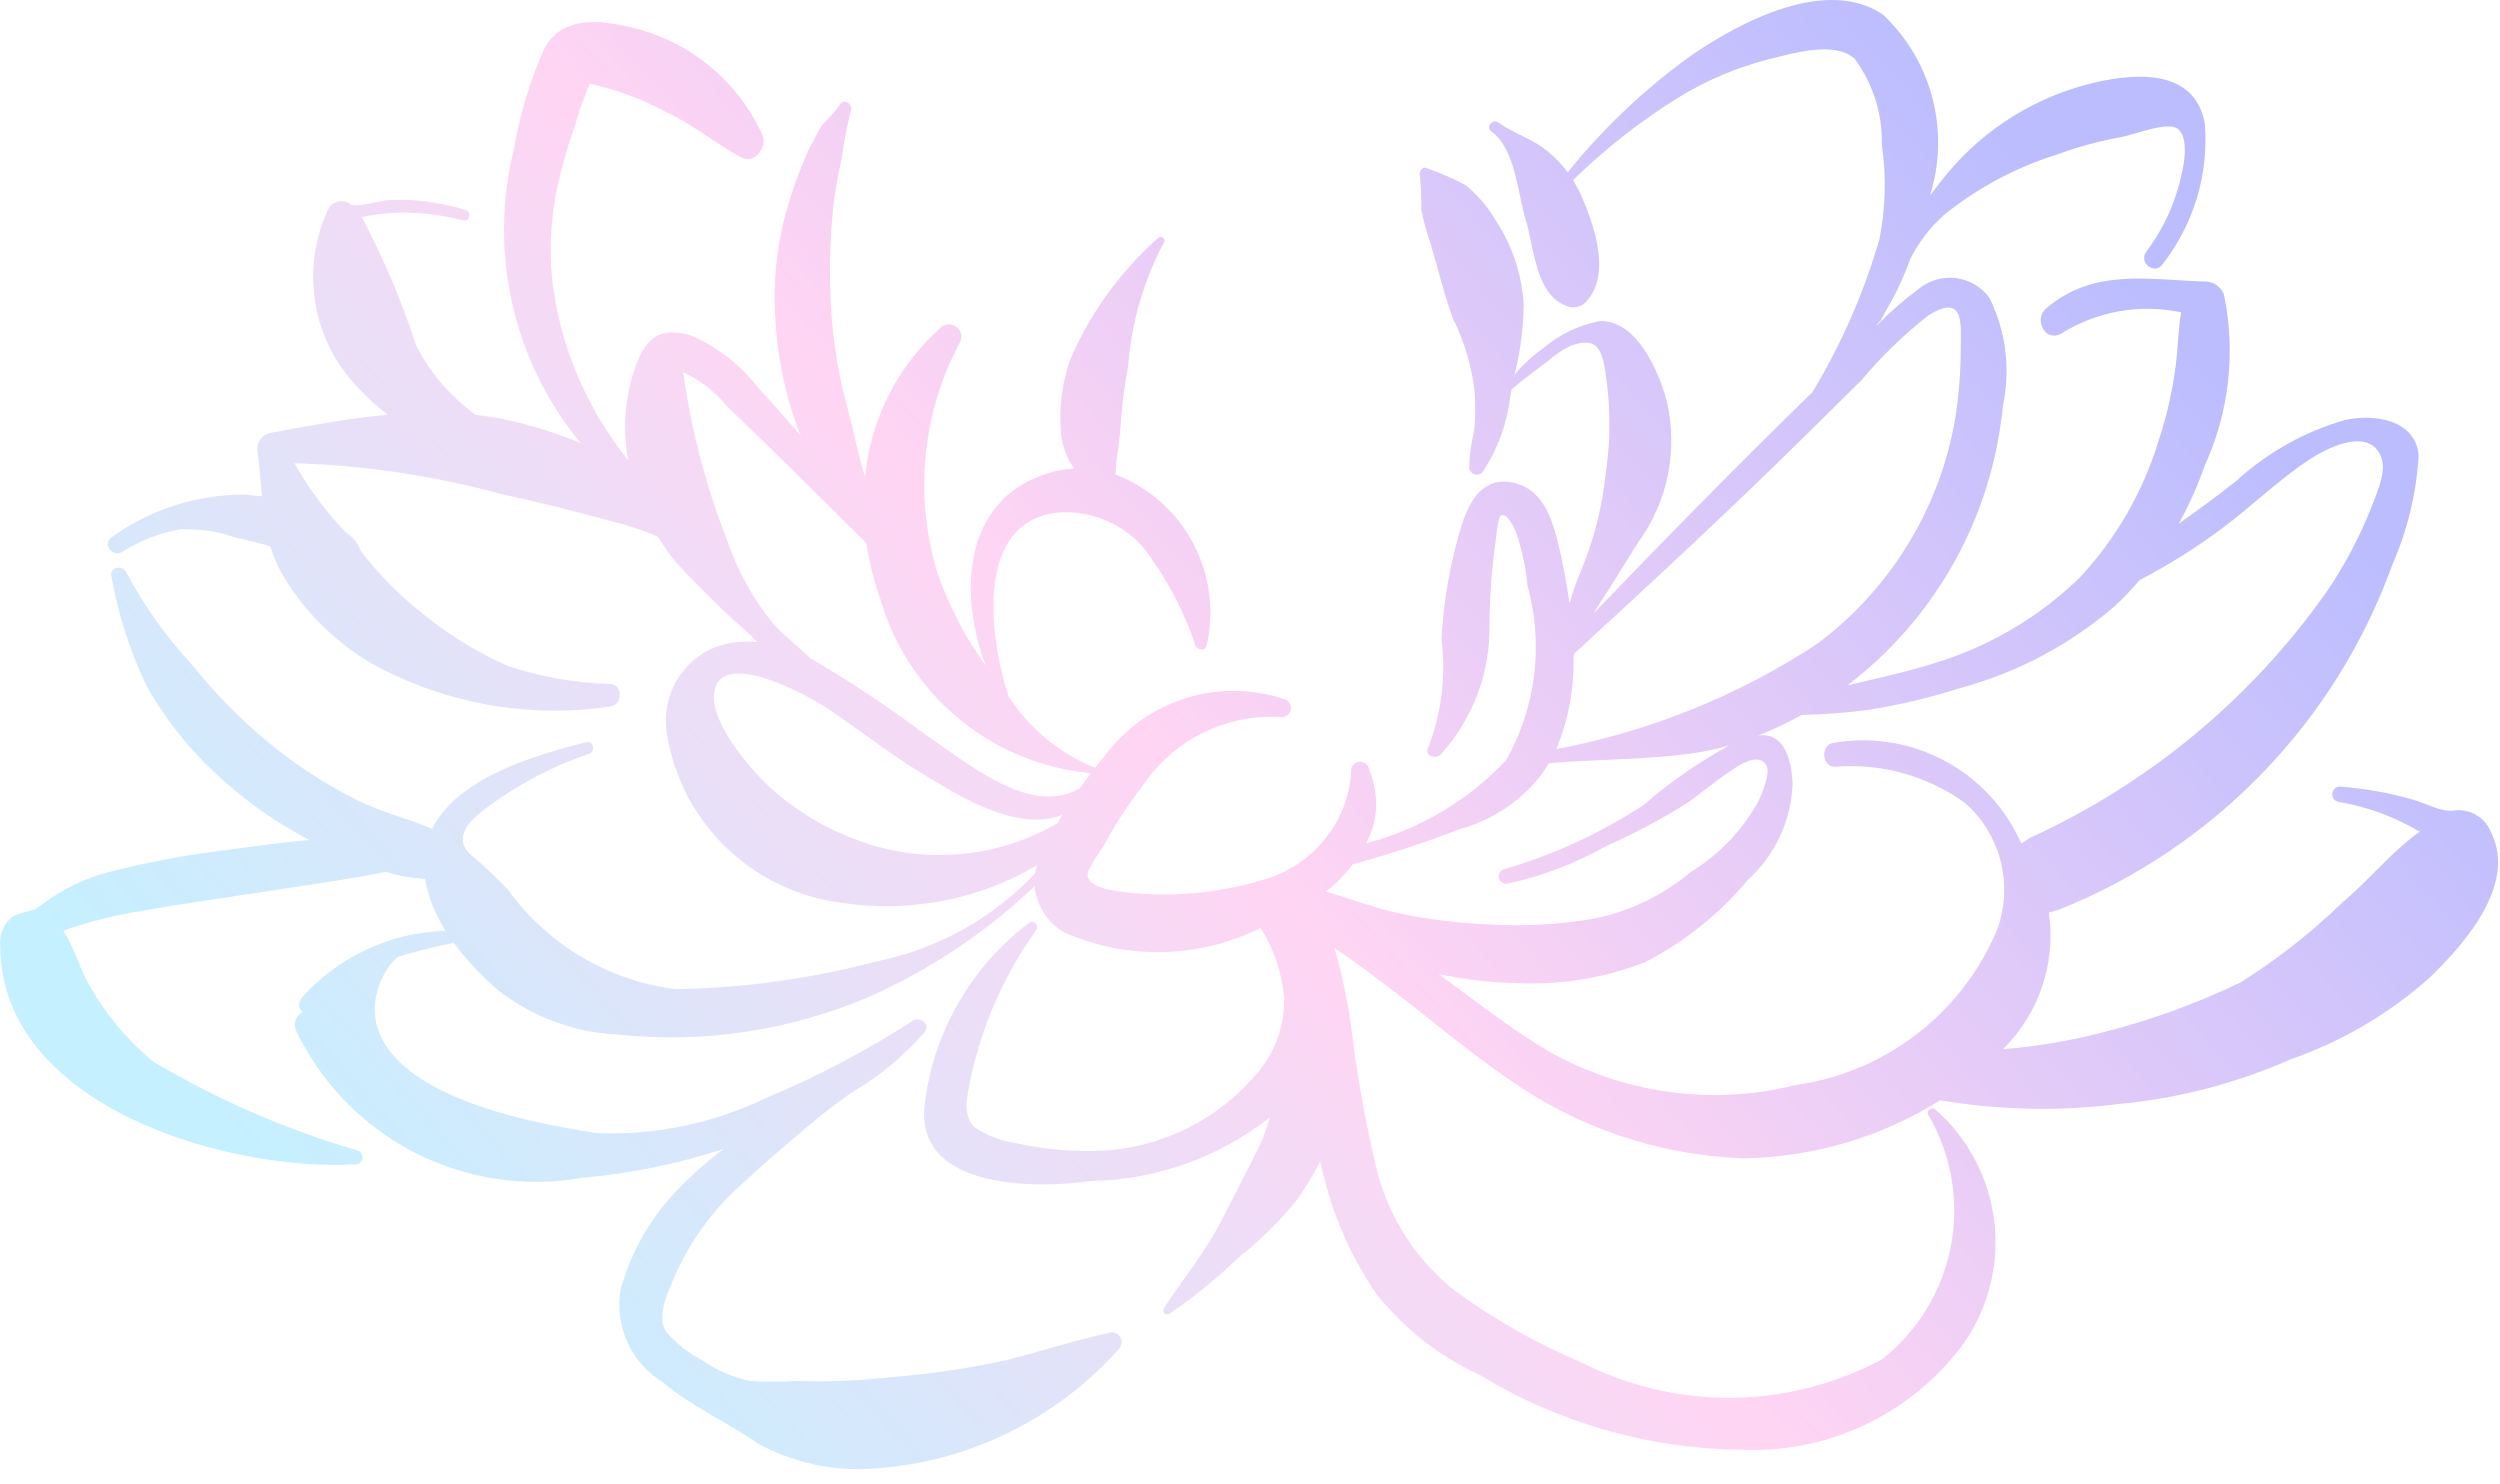 <svg width="96" height="57" viewBox="0 0 96 57" fill="none" xmlns="http://www.w3.org/2000/svg">
<path d="M95.643 31.931C95.415 31.391 94.863 31.061 94.28 31.117C93.753 31.213 93.207 30.852 92.58 30.684C91.699 30.436 90.796 30.276 89.884 30.207C89.725 30.191 89.583 30.302 89.561 30.46C89.539 30.618 89.646 30.765 89.802 30.792C90.497 30.911 91.177 31.11 91.827 31.384C92.203 31.55 92.571 31.736 92.928 31.94L92.705 32.091C92.292 32.417 91.901 32.77 91.532 33.147C91.005 33.662 90.5 34.191 89.936 34.666C88.747 35.82 87.439 36.845 86.035 37.725C84.304 38.558 82.492 39.211 80.628 39.674C79.409 39.982 78.166 40.187 76.912 40.288C78.302 38.92 78.957 36.973 78.678 35.043L79.044 34.938H79.045C85.027 32.554 89.7 27.716 91.877 21.655C92.452 20.339 92.791 18.931 92.875 17.497C92.772 16.115 91.163 15.881 90.059 16.125C88.503 16.57 87.073 17.371 85.879 18.464C85.16 19.035 84.415 19.58 83.663 20.111V20.112C84.058 19.396 84.392 18.649 84.662 17.878C85.601 15.824 85.86 13.523 85.401 11.312C85.299 11.042 85.057 10.851 84.77 10.815C82.562 10.76 80.425 10.26 78.568 11.845C78.106 12.24 78.494 13.118 79.113 12.833C80.491 11.957 82.157 11.655 83.755 11.993C83.64 12.653 83.639 13.322 83.552 14.003C83.428 14.999 83.206 15.981 82.887 16.934C82.287 18.898 81.247 20.697 79.846 22.196C78.371 23.623 76.595 24.7 74.647 25.349C73.536 25.724 72.396 25.98 71.254 26.243L70.941 26.32C73.007 24.746 74.639 22.674 75.684 20.297C76.34 18.801 76.754 17.209 76.911 15.584C77.213 14.184 77.032 12.723 76.396 11.441C76.094 11.024 75.635 10.749 75.125 10.681C74.615 10.613 74.099 10.757 73.698 11.079C73.111 11.514 72.558 11.996 72.047 12.519L72.141 12.378L72.215 12.316L72.36 12.035C72.76 11.373 73.093 10.673 73.354 9.945C73.673 9.319 74.102 8.754 74.62 8.279C75.898 7.238 77.363 6.449 78.934 5.952C79.742 5.653 80.574 5.425 81.421 5.271C81.993 5.163 83.24 4.646 83.625 4.948C84.174 5.38 83.758 6.857 83.567 7.457C83.308 8.254 82.917 9.002 82.414 9.672C82.114 10.08 82.734 10.571 83.032 10.159V10.16C84.233 8.63 84.817 6.705 84.668 4.766C84.285 2.536 81.809 2.805 80.123 3.248V3.249C77.888 3.843 75.913 5.161 74.507 6.996L74.109 7.51V7.511C74.493 6.301 74.527 5.006 74.208 3.778C73.89 2.548 73.231 1.434 72.308 0.563C70.132 -0.916 66.818 0.844 64.968 2.112H64.967C63.183 3.391 61.58 4.905 60.202 6.613C59.986 6.33 59.738 6.071 59.467 5.841C58.879 5.339 58.165 5.152 57.537 4.705C57.308 4.543 57.037 4.886 57.266 5.049C58.198 5.711 58.271 7.41 58.591 8.454C58.918 9.518 58.948 11.278 60.141 11.745C60.367 11.843 60.629 11.812 60.827 11.663C61.937 10.637 61.211 8.611 60.681 7.419L60.408 6.911V6.912C61.63 5.72 62.977 4.663 64.425 3.76C65.523 3.083 66.718 2.578 67.968 2.262C68.873 2.047 70.442 1.562 71.22 2.256C71.925 3.214 72.292 4.379 72.263 5.568C72.439 6.77 72.408 7.995 72.17 9.188C71.57 11.248 70.706 13.221 69.598 15.058C66.737 17.845 63.949 20.686 61.185 23.564L61.405 23.208C61.922 22.424 62.407 21.607 62.915 20.815V20.816C64.044 19.258 64.443 17.288 64.005 15.415C63.719 14.3 62.853 12.269 61.424 12.332C60.62 12.487 59.87 12.848 59.248 13.38C58.841 13.667 58.475 14.006 58.16 14.389C58.379 13.514 58.496 12.617 58.51 11.715C58.446 10.555 58.075 9.431 57.434 8.461C57.13 7.939 56.732 7.476 56.261 7.096C55.794 6.852 55.309 6.64 54.81 6.466C54.627 6.366 54.476 6.587 54.523 6.748C54.567 7.177 54.586 7.609 54.577 8.042C54.658 8.463 54.771 8.879 54.911 9.284C55.206 10.265 55.438 11.265 55.79 12.228C56.228 13.103 56.51 14.048 56.622 15.021C56.66 15.532 56.655 16.047 56.609 16.557C56.49 17.019 56.426 17.493 56.416 17.97C56.433 18.086 56.517 18.182 56.631 18.214C56.744 18.246 56.866 18.208 56.941 18.117C57.517 17.242 57.879 16.243 57.996 15.201L58.045 14.951C58.483 14.579 58.954 14.231 59.405 13.893C59.673 13.655 59.97 13.451 60.289 13.287C61.041 13.021 61.376 13.129 61.568 13.857H61.568C61.844 15.277 61.875 16.732 61.66 18.162C61.528 19.483 61.197 20.777 60.675 21.998C60.513 22.382 60.388 22.771 60.267 23.163C60.172 22.468 60.045 21.791 59.902 21.164C59.659 20.103 59.338 18.805 58.11 18.537C56.978 18.289 56.45 19.183 56.144 20.113V20.113C55.696 21.554 55.43 23.047 55.353 24.555C55.531 25.96 55.355 27.388 54.842 28.709C54.674 28.993 55.114 29.189 55.309 28.985V28.984C56.55 27.625 57.225 25.843 57.196 24.003C57.204 22.889 57.287 21.776 57.445 20.673C57.462 20.568 57.523 19.818 57.649 19.784C57.911 19.714 58.152 20.298 58.225 20.466C58.448 21.122 58.594 21.801 58.658 22.491C59.28 24.747 58.982 27.158 57.832 29.197C56.374 30.742 54.512 31.846 52.457 32.383C52.596 32.116 52.704 31.834 52.778 31.542C52.909 30.874 52.839 30.181 52.578 29.552C52.55 29.364 52.378 29.233 52.19 29.255C52.002 29.278 51.867 29.446 51.883 29.634C51.831 30.543 51.505 31.414 50.946 32.134C50.324 32.945 49.452 33.53 48.465 33.797C46.686 34.329 44.815 34.477 42.975 34.234C42.65 34.175 41.841 34.071 41.762 33.637C41.718 33.392 42.29 32.641 42.414 32.418C42.837 31.632 43.326 30.884 43.876 30.18C45.048 28.416 47.068 27.409 49.182 27.533C49.353 27.552 49.513 27.442 49.558 27.276C49.604 27.11 49.522 26.936 49.364 26.863C48.126 26.439 46.785 26.419 45.535 26.81C44.286 27.199 43.193 27.977 42.416 29.031L42.05 29.482C40.688 28.935 39.529 27.98 38.732 26.748C37.934 24.296 37.488 20.082 40.558 19.69L40.559 19.689C41.801 19.573 43.027 20.051 43.865 20.977C44.759 22.125 45.449 23.419 45.907 24.799C45.985 24.956 46.27 25.015 46.331 24.804L46.332 24.805C46.642 23.47 46.457 22.068 45.815 20.858C45.172 19.648 44.113 18.712 42.834 18.222C42.845 17.65 42.992 16.984 43.021 16.452V16.451C43.072 15.652 43.172 14.857 43.318 14.07C43.444 12.41 43.91 10.793 44.688 9.321C44.734 9.259 44.722 9.173 44.662 9.125C44.602 9.078 44.514 9.086 44.465 9.145C43.011 10.438 41.86 12.033 41.091 13.819C40.779 14.717 40.66 15.671 40.74 16.617C40.786 17.112 40.96 17.586 41.245 17.993C40.884 18.012 40.528 18.079 40.183 18.19C36.983 19.227 36.803 22.766 37.85 25.563C37.061 24.47 36.435 23.267 35.993 21.992C35.092 19.03 35.412 15.829 36.882 13.104C36.959 12.909 36.898 12.688 36.734 12.558C36.57 12.43 36.34 12.423 36.17 12.543C34.479 14.019 33.422 16.09 33.22 18.325C32.949 17.462 32.778 16.542 32.554 15.707C32.211 14.461 31.996 13.181 31.914 11.891C31.838 10.598 31.862 9.302 31.99 8.014C32.061 7.361 32.174 6.713 32.326 6.073C32.407 5.458 32.523 4.849 32.672 4.247C32.762 4.007 32.41 3.764 32.262 4.004C32.038 4.362 31.674 4.619 31.446 5L31.064 5.726C30.744 6.423 30.477 7.142 30.265 7.878C29.848 9.26 29.68 10.705 29.768 12.145C29.835 13.62 30.129 15.074 30.637 16.459L30.753 16.741C30.228 16.125 29.694 15.515 29.141 14.923V14.924C28.465 14.033 27.569 13.332 26.543 12.888C25.332 12.515 24.78 12.997 24.392 14.107C23.995 15.252 23.901 16.48 24.12 17.672C22.619 15.806 21.635 13.58 21.265 11.216C21.068 9.837 21.123 8.434 21.426 7.074C21.6 6.299 21.821 5.536 22.09 4.789C22.239 4.251 22.427 3.725 22.651 3.215C23.664 3.435 24.641 3.797 25.553 4.29C26.596 4.765 27.45 5.502 28.456 6.037C28.978 6.314 29.441 5.691 29.293 5.22L29.292 5.219C28.315 3.029 26.33 1.453 23.974 0.997C22.8 0.735 21.519 0.694 20.883 1.904H20.884C20.347 3.119 19.963 4.395 19.741 5.703C18.747 9.663 19.694 13.86 22.294 17.009C21.575 16.713 20.835 16.466 20.082 16.27C19.486 16.113 18.88 16 18.267 15.931C17.302 15.236 16.518 14.322 15.977 13.264C15.423 11.565 14.727 9.917 13.893 8.336C14.578 8.188 15.279 8.135 15.979 8.179C16.591 8.212 17.199 8.309 17.791 8.469C17.993 8.521 18.1 8.218 17.959 8.104L17.839 8.055C17.137 7.84 16.412 7.713 15.68 7.678C15.42 7.668 15.138 7.672 14.878 7.686C14.614 7.701 13.671 7.987 13.463 7.845V7.844C13.212 7.649 12.851 7.692 12.652 7.941C12.099 9.065 11.904 10.333 12.097 11.573C12.289 12.812 12.858 13.962 13.727 14.866C14.08 15.255 14.47 15.61 14.893 15.924C13.413 16.058 11.932 16.337 10.419 16.619H10.418C10.086 16.664 9.849 16.965 9.883 17.299C9.97 17.9 10.005 18.484 10.055 19.06L9.428 18.995V18.994C7.585 18.98 5.785 19.553 4.29 20.629C3.918 20.895 4.326 21.423 4.704 21.192C5.371 20.758 6.12 20.464 6.904 20.33C7.624 20.295 8.345 20.399 9.028 20.635C9.477 20.747 9.945 20.834 10.385 20.987L10.384 20.986C10.486 21.322 10.619 21.646 10.783 21.954C11.614 23.406 12.809 24.616 14.25 25.465C17.043 27.014 20.268 27.599 23.427 27.132C23.904 27.072 23.946 26.295 23.435 26.264H23.436C22.097 26.229 20.77 25.996 19.498 25.574C18.262 25.023 17.109 24.303 16.071 23.435C15.242 22.766 14.496 22.001 13.852 21.154C13.758 20.867 13.564 20.623 13.305 20.468C12.524 19.666 11.853 18.765 11.308 17.788C14.018 17.868 16.709 18.272 19.324 18.991C20.673 19.27 22.016 19.625 23.349 19.977L23.348 19.978C24.001 20.133 24.64 20.343 25.258 20.604C25.471 20.95 25.708 21.283 25.966 21.599C26.86 22.579 27.811 23.507 28.811 24.378L29.09 24.662H29.091C28.452 24.584 27.804 24.687 27.22 24.959C25.999 25.59 25.349 26.958 25.629 28.304C25.919 29.943 26.727 31.446 27.934 32.591C29.141 33.737 30.685 34.465 32.337 34.669C34.919 35.061 37.557 34.554 39.812 33.236L39.75 33.535H39.751C38.127 35.259 36.009 36.438 33.688 36.913C31.158 37.582 28.556 37.942 25.939 37.985C23.364 37.658 21.039 36.28 19.516 34.177C19.073 33.71 18.605 33.268 18.112 32.853C17.4 32.239 17.925 31.616 18.505 31.154H18.505C19.751 30.194 21.147 29.447 22.636 28.941C22.876 28.855 22.782 28.435 22.525 28.499C20.538 28.992 17.56 29.869 16.594 31.828C15.673 31.436 14.658 31.19 13.764 30.749L13.763 30.75C12.499 30.123 11.313 29.35 10.229 28.446C9.185 27.572 8.229 26.595 7.377 25.532C6.385 24.459 5.533 23.263 4.844 21.973C4.714 21.686 4.194 21.774 4.276 22.116C4.532 23.575 4.985 24.991 5.622 26.327C6.403 27.712 7.415 28.953 8.612 29.998C9.603 30.884 10.701 31.642 11.88 32.255C10.796 32.354 9.713 32.502 8.642 32.651C7.054 32.84 5.481 33.142 3.934 33.552C3.217 33.773 2.534 34.1 1.912 34.519L1.339 34.926H1.338C1.055 34.985 0.778 35.07 0.511 35.18C0.148 35.449 -0.044 35.892 0.009 36.341C0.048 42.495 8.739 44.998 13.687 44.712C13.808 44.694 13.902 44.599 13.919 44.478C13.936 44.357 13.871 44.239 13.761 44.189C11.004 43.386 8.359 42.237 5.89 40.77C4.882 39.943 4.039 38.932 3.406 37.791C3.059 37.181 2.836 36.354 2.429 35.737C3.441 35.382 4.485 35.122 5.546 34.962C6.916 34.711 8.299 34.528 9.675 34.313C11.04 34.101 12.408 33.909 13.769 33.676L14.828 33.482H14.827C15.312 33.632 15.814 33.722 16.321 33.751C16.449 34.461 16.718 35.139 17.113 35.742C14.999 35.804 13.003 36.731 11.593 38.308C11.421 38.56 11.479 38.747 11.622 38.855L11.623 38.854C11.371 38.986 11.257 39.284 11.357 39.55C12.315 41.569 13.908 43.217 15.893 44.243C17.878 45.269 20.145 45.615 22.345 45.229C24.197 45.066 26.024 44.694 27.792 44.119C27.133 44.613 26.517 45.162 25.951 45.759C24.939 46.828 24.208 48.13 23.822 49.551C23.716 50.235 23.813 50.935 24.104 51.563C24.396 52.191 24.866 52.719 25.458 53.08C26.555 54.016 27.915 54.593 29.086 55.422C30.461 56.177 32.028 56.514 33.592 56.39C37.213 56.143 40.591 54.482 42.996 51.766C43.087 51.646 43.098 51.485 43.025 51.354C42.952 51.224 42.809 51.15 42.66 51.165C41.303 51.456 39.996 51.883 38.654 52.227C37.202 52.545 35.729 52.763 34.246 52.879C33.039 53.019 31.823 53.069 30.608 53.028C30.002 53.068 29.394 53.068 28.788 53.028C28.132 52.889 27.51 52.618 26.961 52.231C26.431 51.956 25.96 51.581 25.571 51.127C25.198 50.533 25.651 49.606 25.902 49.022V49.023C26.472 47.712 27.313 46.538 28.369 45.576C29.386 44.631 30.458 43.712 31.529 42.83C31.859 42.559 32.253 42.281 32.65 41.988C33.722 41.366 34.685 40.573 35.501 39.64C35.749 39.349 35.353 39.018 35.064 39.188C33.274 40.348 31.383 41.343 29.415 42.163C27.394 43.138 25.163 43.601 22.921 43.51C11.094 41.753 14.866 36.879 15.31 36.738V36.737C16.006 36.522 16.712 36.345 17.427 36.206C17.925 36.885 18.503 37.499 19.148 38.039C20.464 39.058 22.062 39.647 23.724 39.727C27.001 40.075 30.313 39.579 33.346 38.29C35.702 37.247 37.862 35.806 39.731 34.031C39.799 34.773 40.225 35.435 40.871 35.805C43.283 36.872 46.045 36.809 48.407 35.634C48.921 36.446 49.231 37.372 49.31 38.33C49.332 39.367 48.977 40.376 48.311 41.171C46.823 42.969 44.652 44.062 42.322 44.188C41.23 44.235 40.136 44.142 39.069 43.909C38.475 43.832 37.908 43.616 37.413 43.279C36.946 42.83 37.137 42.086 37.258 41.489C37.688 39.409 38.551 37.444 39.789 35.719C39.917 35.546 39.695 35.292 39.517 35.439C37.238 37.154 35.777 39.743 35.49 42.583C35.293 45.694 39.835 45.648 41.897 45.35V45.349C44.392 45.308 46.804 44.449 48.763 42.905C48.645 43.333 48.487 43.751 48.293 44.152C47.82 45.093 47.337 46.042 46.848 46.974C46.247 48.121 45.401 49.147 44.695 50.231C44.652 50.291 44.657 50.374 44.709 50.428C44.762 50.481 44.845 50.49 44.907 50.449C45.866 49.795 46.769 49.06 47.603 48.252C48.418 47.607 49.159 46.874 49.811 46.065C50.135 45.6 50.428 45.115 50.69 44.612L50.87 45.312L50.87 45.313C51.269 46.871 51.937 48.349 52.846 49.677C53.901 51.012 55.256 52.078 56.803 52.787C59.83 54.636 63.301 55.631 66.848 55.669C70.211 55.824 73.429 54.285 75.419 51.568C76.369 50.199 76.781 48.527 76.577 46.872C76.373 45.218 75.566 43.697 74.311 42.599C74.181 42.494 73.965 42.639 74.04 42.8V42.801C74.932 44.318 75.243 46.108 74.916 47.837C74.587 49.567 73.644 51.119 72.258 52.206C68.653 54.133 64.331 54.168 60.694 52.3C58.958 51.571 57.317 50.635 55.805 49.513C54.398 48.376 53.385 46.825 52.909 45.08C52.451 43.214 52.108 41.322 51.883 39.414C51.738 38.398 51.525 37.394 51.248 36.406L51.783 36.772C52.52 37.297 53.241 37.846 53.957 38.4C55.261 39.409 56.522 40.476 57.885 41.406C60.544 43.296 63.698 44.364 66.957 44.48C69.629 44.437 72.237 43.666 74.503 42.251C76.755 42.631 79.05 42.681 81.316 42.399C83.606 42.19 85.848 41.61 87.952 40.681C89.919 39.998 91.733 38.934 93.289 37.55C94.633 36.254 96.679 33.95 95.643 31.931L95.643 31.931ZM40.609 31.611C38.198 33.016 35.271 33.222 32.687 32.17C31.487 31.702 30.387 31.008 29.449 30.125C28.71 29.398 27.293 27.747 27.421 26.625C27.63 24.809 31.081 26.74 31.765 27.198C32.984 28.015 34.134 28.927 35.39 29.692C36.918 30.622 39.056 31.962 40.795 31.292L40.609 31.611ZM35.557 28.225C34.188 27.201 32.766 26.252 31.296 25.38L31.141 25.301C30.663 24.834 30.109 24.409 29.694 23.951V23.95C28.909 22.991 28.306 21.898 27.912 20.724C27.104 18.655 26.541 16.498 26.234 14.299C26.875 14.589 27.439 15.023 27.885 15.567C28.617 16.284 29.363 16.991 30.093 17.712C31.153 18.758 32.213 19.805 33.272 20.854V20.853C33.379 21.598 33.562 22.329 33.816 23.036C34.339 24.827 35.389 26.419 36.828 27.605C38.267 28.792 40.031 29.519 41.888 29.69L41.466 30.267C39.568 31.403 37.075 29.234 35.558 28.226L35.557 28.225ZM60.42 25.173L60.452 25.097C63.457 22.34 66.438 19.578 69.341 16.712L71.463 14.617C72.237 13.696 73.103 12.856 74.049 12.111C75.416 11.258 75.303 12.391 75.293 13.322H75.292C75.294 14.227 75.226 15.13 75.087 16.025C74.504 19.506 72.598 22.627 69.766 24.734C66.729 26.725 63.328 28.095 59.759 28.767C60.235 27.63 60.461 26.405 60.42 25.173L60.42 25.173ZM50.922 34.233C51.308 33.929 51.655 33.576 51.952 33.184C53.33 32.813 54.686 32.368 56.014 31.849C57.311 31.507 58.453 30.736 59.255 29.661L59.476 29.308C61.268 29.155 63.076 29.177 64.857 28.948L64.856 28.947C65.377 28.879 65.892 28.771 66.397 28.626C65.23 29.267 64.135 30.03 63.129 30.901C61.462 31.996 59.639 32.835 57.723 33.387C57.594 33.443 57.524 33.583 57.558 33.72C57.593 33.856 57.721 33.947 57.861 33.934C59.169 33.661 60.426 33.188 61.59 32.533C62.69 32.043 63.756 31.479 64.779 30.844C65.355 30.439 65.892 29.977 66.479 29.587C66.752 29.407 67.519 28.862 67.827 29.387C67.996 29.674 67.66 30.459 67.54 30.739L67.539 30.738C66.924 31.868 66.022 32.815 64.925 33.486C63.828 34.408 62.512 35.032 61.104 35.295C59.836 35.502 58.55 35.572 57.266 35.503C56.025 35.458 54.79 35.304 53.576 35.042C52.678 34.824 51.807 34.505 50.922 34.233ZM58.805 39.962C57.579 39.169 56.425 38.271 55.248 37.406C56.221 37.613 57.212 37.728 58.206 37.749C59.903 37.838 61.599 37.563 63.181 36.943C64.688 36.166 66.026 35.095 67.113 33.795C68.16 32.845 68.781 31.514 68.837 30.101C68.806 29.229 68.529 28.088 67.508 28.248C68.084 28.018 68.644 27.753 69.186 27.453C70.055 27.436 70.921 27.369 71.782 27.254C72.969 27.061 74.14 26.781 75.285 26.418C77.477 25.825 79.506 24.745 81.223 23.261C81.553 22.951 81.866 22.623 82.159 22.278C83.251 21.708 84.298 21.053 85.288 20.32C86.435 19.469 87.473 18.444 88.665 17.657C89.362 17.197 90.873 16.433 91.393 17.446C91.695 18.034 91.296 18.841 91.077 19.44C90.609 20.635 90.004 21.772 89.272 22.826C86.387 26.881 82.484 30.103 77.957 32.17L77.617 32.389C77.014 31.021 75.968 29.897 74.647 29.199C73.326 28.5 71.808 28.268 70.338 28.539C69.908 28.681 69.972 29.43 70.445 29.443C72.226 29.296 74.001 29.788 75.453 30.828C76.131 31.425 76.611 32.214 76.829 33.09C77.048 33.967 76.994 34.888 76.676 35.734C75.325 38.925 72.399 41.175 68.969 41.662C65.492 42.534 61.81 41.918 58.807 39.963L58.805 39.962Z" fill="url(#paint0_linear_975_1353)"/>
<defs>
<linearGradient id="paint0_linear_975_1353" x1="101.81" y1="32.416" x2="44.176" y2="83.672" gradientUnits="userSpaceOnUse">
<stop stop-color="#BBBDFF"/>
<stop offset="0.526" stop-color="#FFD5F3"/>
<stop offset="1" stop-color="#C4F0FF"/>
</linearGradient>
</defs>
</svg>
